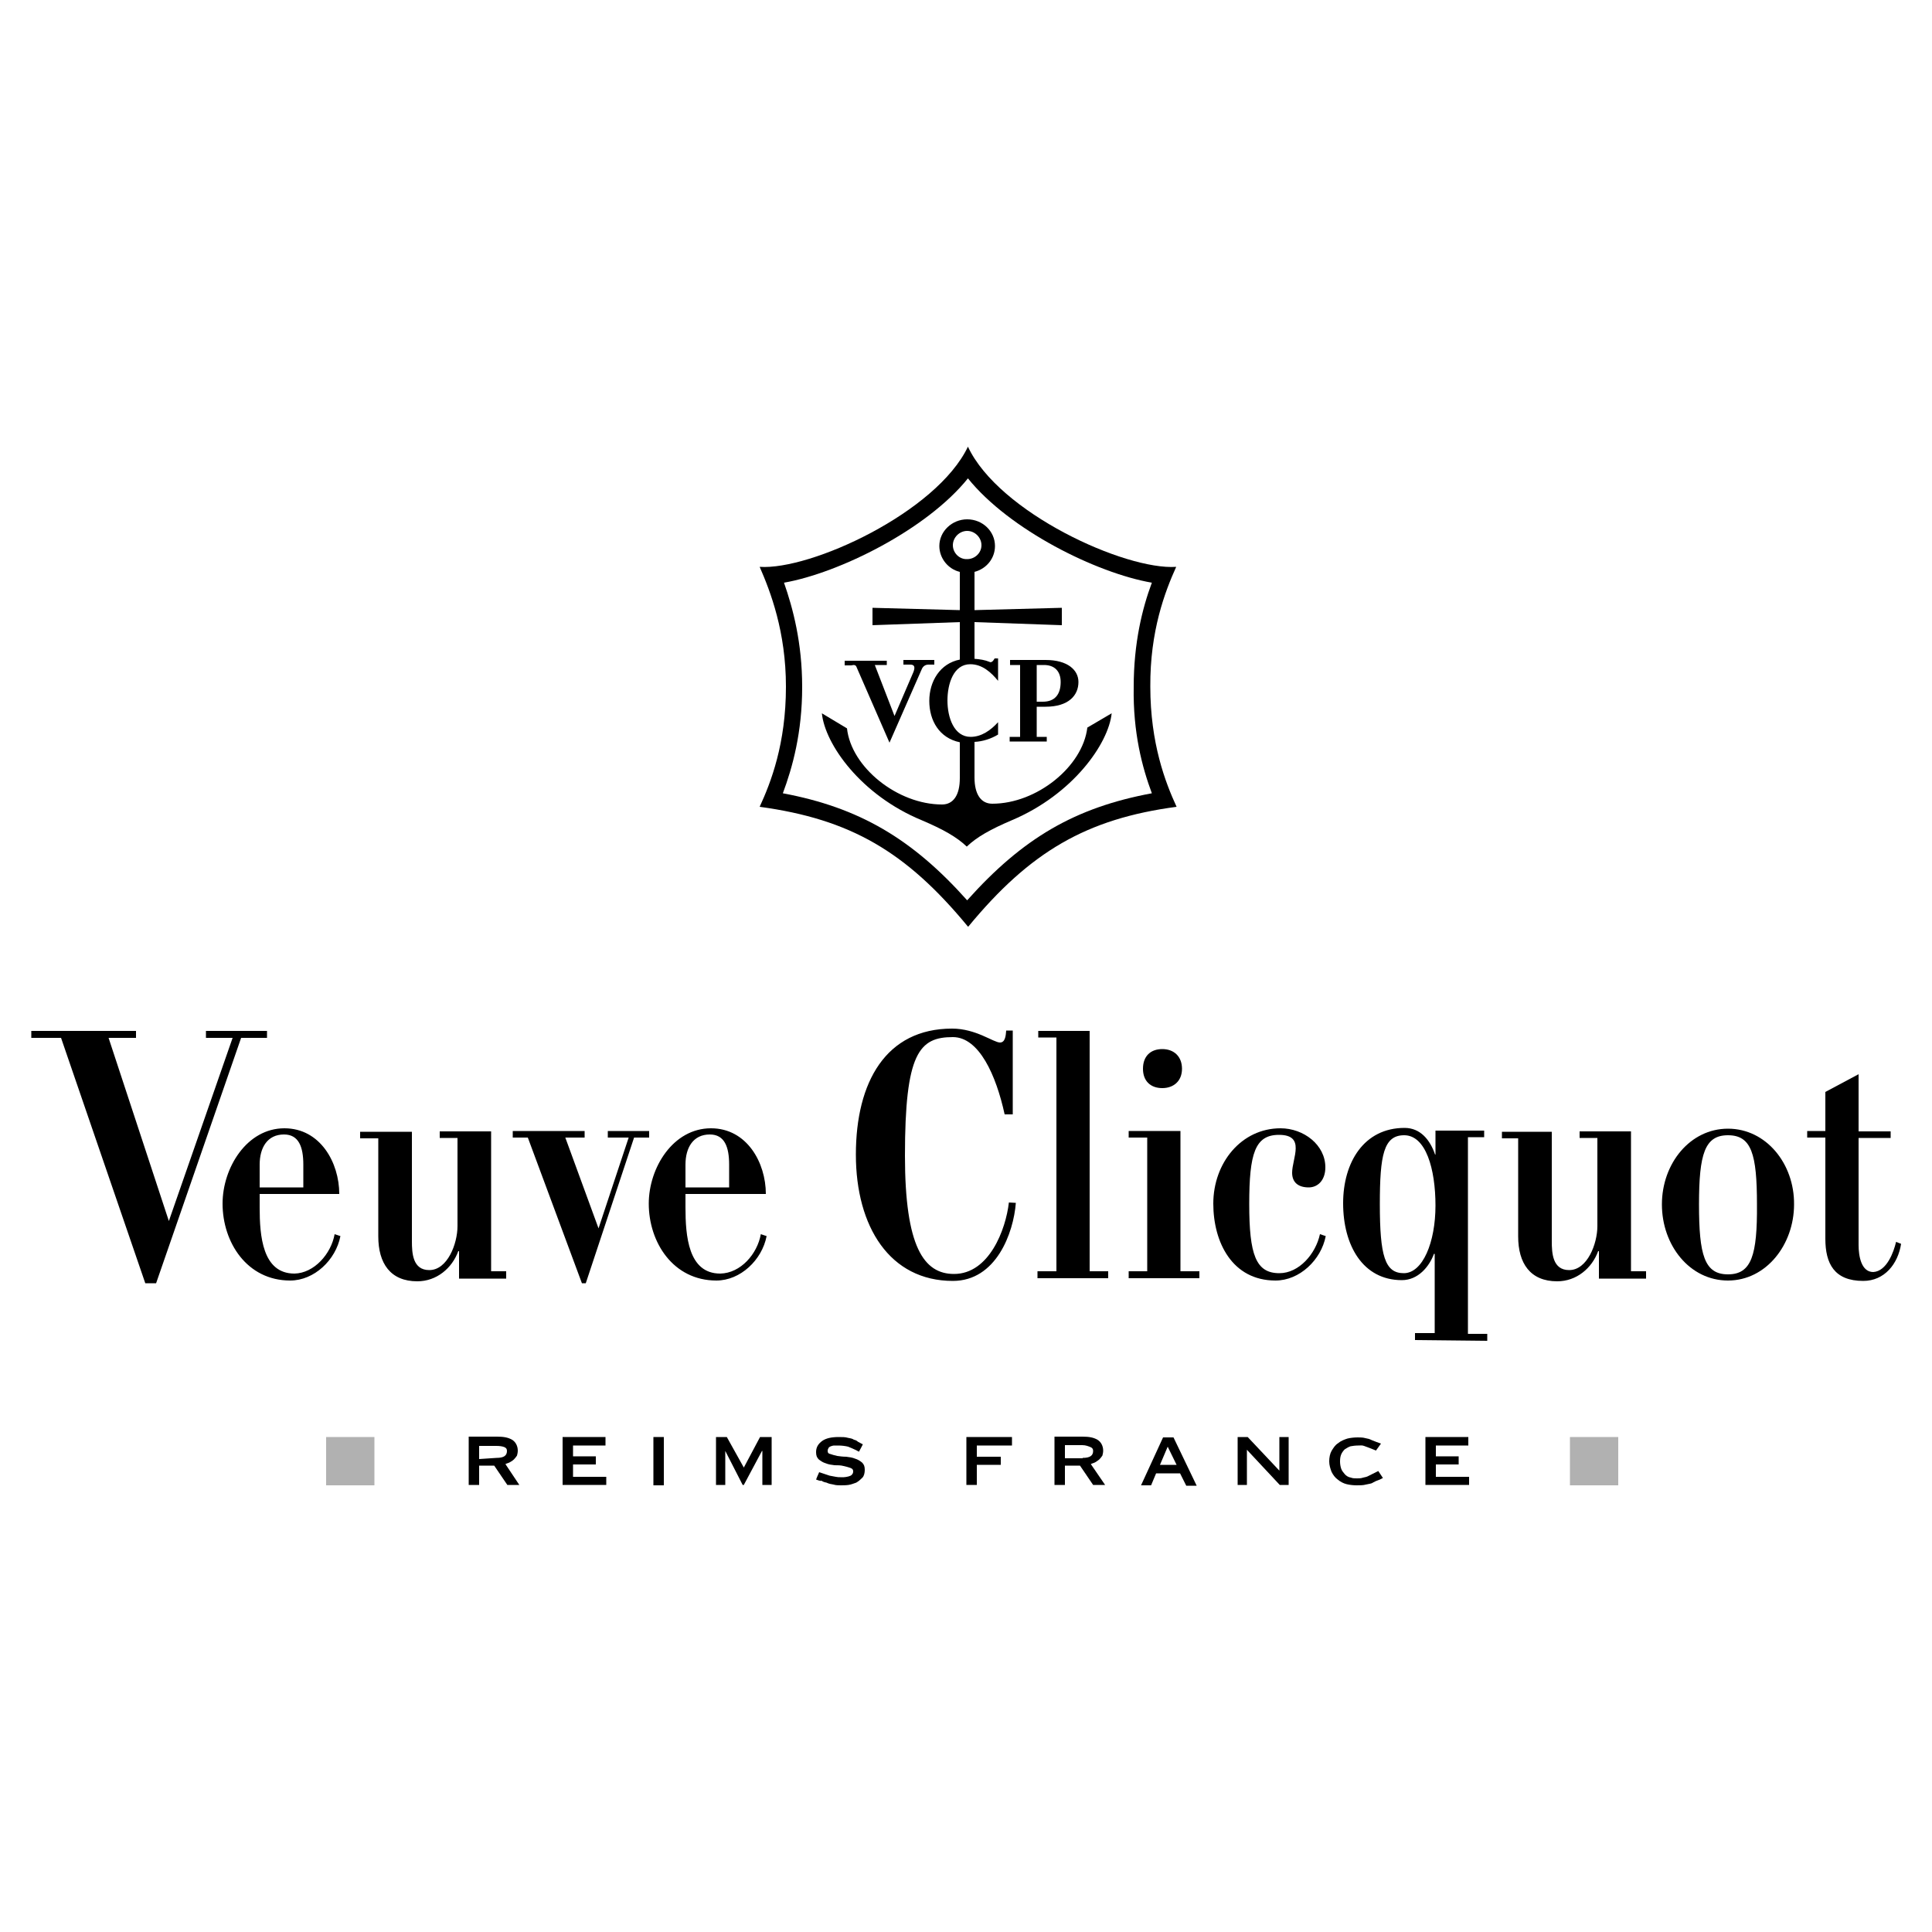 <?xml version="1.0" encoding="utf-8"?>
<!-- Generator: Adobe Illustrator 23.1.1, SVG Export Plug-In . SVG Version: 6.00 Build 0)  -->
<svg version="1.1" id="Calque_1" xmlns="http://www.w3.org/2000/svg" xmlns:xlink="http://www.w3.org/1999/xlink" x="0px" y="0px"
	 viewBox="0 0 500 500" style="enable-background:new 0 0 500 500;" xml:space="preserve">
<style type="text/css">
	.st0{fill:#B1B1B1;}
</style>
<g>
	<g>
		<path d="M134.4,384.3h-3.1l-3.4-5H124v5h-2.7v-12.5h7.3c1.7,0,2.9,0.2,3.9,0.8c0.9,0.5,1.5,1.6,1.5,2.8c0,0.5-0.1,0.9-0.2,1.3
			c-0.2,0.3-0.5,0.7-0.8,1c-0.2,0.2-0.6,0.5-1,0.7c-0.3,0.2-0.8,0.3-1.2,0.5L134.4,384.3z M128.5,377.3c1.9,0,2.7-0.6,2.7-1.8
			c0-0.5-0.2-0.8-0.7-1c-0.5-0.2-1.2-0.3-2.1-0.3H124v3.4L128.5,377.3L128.5,377.3z"/>
	</g>
	<g>
		<polygon points="145.6,384.3 145.6,371.9 156.7,371.9 156.7,374.1 148.3,374.1 148.3,376.9 154.2,376.9 154.2,379 148.3,379 
			148.3,382.2 156.9,382.2 156.9,384.3 		"/>
	</g>
	<g>
		<rect x="169.1" y="371.9" width="2.7" height="12.5"/>
	</g>
	<g>
		<polygon points="197.3,375.5 197.2,375.5 192.5,384.3 192.2,384.3 187.7,375.5 187.7,375.5 187.7,375.5 187.7,384.3 185.3,384.3 
			185.3,371.9 188.1,371.9 192.5,379.8 196.7,371.9 199.7,371.9 199.7,384.3 197.3,384.3 		"/>
	</g>
	<g>
		<path d="M211.2,382.9c0,0,0.5-1.3,0.8-1.9c0.6,0.2,2.7,0.9,2.7,0.9c0.5,0.1,1,0.2,1.6,0.3c0.5,0.1,0.8,0.1,1.2,0.1
			c0.2,0,0.6,0,0.9,0c0.3,0,0.8-0.1,1.2-0.2c0.3-0.1,0.7-0.2,0.9-0.5c0.2-0.2,0.3-0.5,0.3-0.8c0-0.5-0.2-0.7-0.7-0.9
			c-0.5-0.2-1-0.3-1.8-0.5c-0.7-0.2-1.5-0.2-2.3-0.2c-0.8-0.1-1.6-0.2-2.3-0.5c-0.7-0.2-1.3-0.6-1.8-1c-0.5-0.5-0.7-1-0.7-1.9
			c0-1.2,0.5-2.1,1.6-2.9c1-0.7,2.4-1,4.3-1c0.8,0,1.7,0,2.3,0.2c0.6,0.1,1.2,0.2,1.6,0.5c0.5,0.1,0.8,0.3,1,0.5l1.3,0.7
			c0,0-0.6,1.2-1,1.9c-0.8-0.5-2.8-1.3-2.8-1.3c-0.8-0.2-1.7-0.3-2.6-0.3c-0.3,0-0.7,0-1,0c-0.3,0-0.6,0.1-0.9,0.2
			c-0.2,0.1-0.5,0.2-0.6,0.5c-0.1,0.2-0.2,0.3-0.2,0.7c0,0.5,0.2,0.7,0.7,0.8c0.5,0.2,1,0.3,1.8,0.5c0.7,0.1,1.5,0.2,2.3,0.2
			c0.8,0.1,1.6,0.2,2.3,0.5c0.7,0.2,1.3,0.6,1.8,1c0.5,0.5,0.7,1,0.7,1.9c0,0.8-0.2,1.6-0.6,2c-0.4,0.4-0.9,0.9-1.6,1.3
			c-0.6,0.2-1.3,0.5-2,0.6s-1.5,0.1-2,0.1s-1.3,0-1.9-0.2c-0.6-0.1-1.2-0.2-1.8-0.5c-0.5-0.1-0.9-0.2-1.3-0.5
			C212.4,383.4,211.2,382.9,211.2,382.9"/>
	</g>
	<g>
		<polygon points="261.9,371.9 261.9,374.1 252.8,374.1 252.8,377 259,377 259,379.1 252.8,379.1 252.8,384.3 250.1,384.3 
			250.1,371.9 		"/>
	</g>
	<g>
		<path d="M286,384.3h-3.1l-3.4-5h-3.9v5h-2.7v-12.5h7.2c1.7,0,2.9,0.2,3.9,0.8c0.9,0.5,1.5,1.6,1.5,2.8c0,0.5-0.1,0.9-0.2,1.3
			c-0.2,0.3-0.5,0.7-0.8,1c-0.2,0.2-0.7,0.5-1,0.7c-0.3,0.2-0.8,0.3-1.2,0.5L286,384.3z M280.2,377.3c1.9,0,2.7-0.6,2.7-1.8
			c0-0.5-0.2-0.8-0.7-1c-0.5-0.2-1.2-0.5-2.1-0.5h-4.5v3.4H280.2z"/>
	</g>
	<g>
		<path d="M305.4,381.3h-6.2l-1.3,3.1h-2.6L301,372h2.7l6,12.5H307L305.4,381.3z M304.5,379.1l-2.3-4.7l-2,4.7H304.5z"/>
	</g>
	<g>
		<polygon points="331.1,380.6 331.1,371.9 333.5,371.9 333.5,384.3 331.2,384.3 322.7,375.2 322.7,384.3 320.3,384.3 320.3,371.9 
			322.9,371.9 		"/>
	</g>
	<g>
		<path d="M356.7,380.7l1.2,1.8c0,0-0.9,0.5-1.3,0.6c-0.3,0.1-0.8,0.3-1.3,0.6c-0.4,0.3-1,0.3-1.8,0.5c-0.7,0.2-1.5,0.2-2.4,0.2
			c-0.8,0-1.8-0.1-2.6-0.3c-0.8-0.2-1.6-0.6-2.3-1.2c-0.7-0.5-1.2-1.2-1.6-2c-0.3-0.8-0.6-1.7-0.6-2.7s0.2-2,0.6-2.7
			c0.5-0.8,0.9-1.5,1.7-2c0.7-0.6,1.5-0.9,2.4-1.2c0.8-0.2,1.8-0.3,2.7-0.3c0.7,0,1.3,0,2,0.2c0.6,0.1,1,0.2,1.6,0.5
			c0.5,0.2,2,0.8,2.4,0.9l-1.3,1.8c-1.9-0.8-2.6-1-3.1-1.2s-0.9-0.1-1.6-0.1c-0.7,0-1.3,0.1-1.9,0.2c-0.6,0.2-1,0.5-1.5,0.8
			c-0.3,0.3-0.7,0.8-0.9,1.3c-0.2,0.5-0.3,1-0.3,1.8c0,0.7,0.1,1.3,0.3,1.9c0.2,0.6,0.6,1,1,1.5c0.3,0.3,0.8,0.7,1.5,0.8
			c0.5,0.2,1,0.2,1.6,0.2s1,0,1.6-0.2c0.5-0.1,1-0.2,1.5-0.5L356.7,380.7z"/>
	</g>
	<g>
		<polygon points="368.9,384.3 368.9,371.9 380,371.9 380,374.1 371.6,374.1 371.6,376.9 377.5,376.9 377.5,379 371.6,379 
			371.6,382.2 380.2,382.2 380.2,384.3 		"/>
	</g>
	<g>
		<rect x="406.3" y="371.9" class="st0" width="12.5" height="12.5"/>
	</g>
	<g>
		<rect x="84.4" y="371.9" class="st0" width="12.5" height="12.5"/>
	</g>
	<g>
		<path d="M221.7,172.7l8.5,19.5l8.3-18.9c0.3-0.8,0.9-1.3,1.8-1.3h1.5v-1.2h-8v1.2h1.8c1.2,0,1.2,0.8,0.8,1.9l-4.9,11.4l-5.1-13.2
			h3.1V171h-10.9v1.2h1.7C221.1,172,221.5,172.1,221.7,172.7"/>
	</g>
	<g>
		<path d="M261.4,170.9v1.2h2.6v18.6h-2.7v1.2h9.6v-1.2h-2.6v-7.8h2.3c5.9,0,8.5-2.9,8.5-6.4c0-3.1-2.8-5.7-8.5-5.7H261.4z
			 M274.5,176.5c0,3.2-1.5,5.1-4.6,5.1h-1.6v-9.5h1.6C273,172,274.5,173.8,274.5,176.5"/>
	</g>
	<g>
		<path d="M304.4,146.7c-13.2,0.9-45.9-14-53.9-31.1c-8.1,17-40.7,32-53.9,31.1c2.8,6.4,6.8,16.8,6.8,31c0,14.8-3.9,24.8-6.8,31.1
			c23.5,3.2,37.9,11.6,53.9,31h0.1c16-19.4,30.6-27.9,53.9-31c-2.9-6.3-6.8-16.4-6.8-31.1C297.6,163.3,301.5,153.1,304.4,146.7
			 M298.1,205.3c-19.9,3.7-33.4,11.6-47.8,27.7c-14.2-15.9-27.9-24-47.7-27.7c2.5-6.7,5-15.7,5-27.5c0-11.5-2.4-20.4-4.7-27
			c14.2-2.5,36.9-13.7,47.6-27c10.7,13.3,33.2,24.5,47.6,27c-2.5,6.7-4.7,15.6-4.7,27C293.2,189.6,295.6,198.6,298.1,205.3"/>
	</g>
	<g>
		<path d="M281.4,188.3c-1.2,10.1-13.1,19.7-24.6,19.7c-2.9,0-4.6-2.4-4.6-6.8V192c2.1-0.1,4.3-0.8,6.1-1.9v-3.2
			c-1.9,2.1-4.3,3.8-7.1,3.8c-4.3,0-6-5-6-9.4c0-4.4,1.6-9.4,5.9-9.4c3.1,0,5.4,2.1,7.2,4.3v-0.2l0,0v-5.6h-0.9c0,0-0.6,1.3-1.3,0.9
			l0,0c-1.2-0.5-2.5-0.7-3.9-0.8v-9.5l22.6,0.8v-4.5l-22.6,0.6v-9.9c3.1-0.8,5.3-3.5,5.3-6.7c0-3.8-3.2-6.9-7.2-6.9
			c-3.9,0-7.2,3.1-7.2,6.9c0,3.2,2.3,6,5.3,6.7v9.9l-22.6-0.6v4.5l22.6-0.8v9.7c-5.1,1-7.9,5.6-7.9,10.7c0,5.1,2.6,9.6,7.9,10.7v9.3
			c0,4.4-1.7,6.8-4.6,6.8c-11.5,0-23.5-9.6-24.6-19.7l-6.5-3.9c0.8,8,10.1,21.2,25.9,27.7c5.4,2.3,9,4.3,11.6,6.8
			c2.6-2.5,6.2-4.5,11.6-6.8c15.9-6.7,25.1-19.9,25.9-27.7L281.4,188.3z M246.6,141.1c0-2,1.7-3.7,3.7-3.7s3.7,1.7,3.7,3.7
			c0,2-1.7,3.6-3.7,3.6C248.3,144.8,246.6,143.1,246.6,141.1"/>
	</g>
	<g>
		<path d="M35.2,266.8v1.8h-7.1L43.7,316l16.5-47.4h-6.9v-1.8h15.8v1.8h-6.7l-22,63.5h-2.8l-21.8-63.5H8.1v-1.8H35.2L35.2,266.8z
			 M86.6,319.4l1.5,0.5c-1.2,6.2-6.8,11.5-13,11.5c-11.2,0-17.5-9.9-17.5-19.9c0-9.3,6.3-19.5,16-19.5c9.3,0,14.2,8.9,14.2,17H67.2
			v3.5c0,7.3,0.7,17.1,9,17.1C81.3,329.5,85.7,324.5,86.6,319.4 M78.5,307.3v-5.9c0-4.6-1.2-7.8-5-7.8c-4.3,0-6.3,3.4-6.3,7.8v5.9
			H78.5z M151.3,292.7v1.7h-5l8.6,23.5l7.8-23.5h-5.4v-1.7H168v1.7h-3.9l-12.5,37.7h-1l-14-37.7h-3.9v-1.7H151.3z M261.1,311.2
			c-0.8,7-5.1,18.5-14.2,18.5c-7.8,0-12.7-7-12.7-30.6c0-26.6,3.7-30.7,12.4-30.7c6.8,0,11.2,9.9,13.4,20h2.1v-21.7h-1.7
			c-0.1,1.2-0.2,3.1-1.6,3.1c-1.7,0-6.2-3.6-12.4-3.6c-17.1,0-24.9,13.8-24.9,32.6c0,18.7,8.8,32.7,25.1,32.7
			c11.2,0,15.7-12.4,16.3-20.2L261.1,311.2z M131,330.8V329h-3.9v-36.2h-13.3v1.7h4.6v22.8c0,4.6-2.6,11.4-7.3,11.4
			c-4.3,0-4.5-4.4-4.5-7.5v-28.3H93.2v1.7h4.7V320c0,6.9,3.1,11.6,10.1,11.6c5,0,9-3.4,10.6-7.8h0.2v7.1H131V330.8z M282,329v-62.2
			h-13.3v1.7h4.7V329h-4.9v1.8h18.3V329H282z M363.3,329.5c-4.9,0-6.2-4.5-6.2-17.9c0-12.7,1-17.8,6.3-17.8c5.6,0,8.1,8.7,8.1,18.2
			C371.5,321.5,368.2,329.5,363.3,329.5 M196.9,319.4l1.5,0.5c-1.2,6.2-6.8,11.5-13,11.5c-11.2,0-17.5-9.9-17.5-19.9
			c0-9.3,6.3-19.5,16.1-19.5c9.3,0,14.2,8.9,14.2,17h-20.8v3.5c0,7.3,0.7,17.1,9,17.1C191.7,329.5,196,324.5,196.9,319.4
			 M188.7,307.3v-5.9c0-4.6-1.2-7.8-5-7.8c-4.3,0-6.3,3.4-6.3,7.8v5.9H188.7z M384.9,347v-1.8h-5v-50.9h4.2v-1.7h-12.6v6.2h-0.1
			c-1.3-3.8-3.8-6.9-7.9-6.9c-10.5,0-15.9,8.9-15.9,19.5c0,10.9,5.1,19.9,15.2,19.9c4.2,0,7.1-3.5,8.3-6.8h0.2V345h-5.1v1.8
			L384.9,347L384.9,347z M426,330.8V329h-3.9v-36.2h-13.3v1.7h4.6v22.8c0,4.6-2.6,11.4-7.3,11.4c-4.3,0-4.5-4.4-4.5-7.5v-28.3h-12.9
			v1.7h4.2V320c0,6.9,3.1,11.6,10.1,11.6c5,0,9-3.4,10.6-7.8h0.2v7.1H426V330.8z"/>
	</g>
	<g>
		<path d="M490.7,321.4l1.3,0.5c-0.8,5.2-4.3,9.6-9.8,9.6c-7.5,0-9.8-4.5-9.8-10.9v-26.2h-4.7v-1.7h4.7v-10.1l8.6-4.6v14.8h8.3v1.7
			h-8.3v27.7c0,2.9,0.7,7,3.8,7C488.3,329,490.1,324,490.7,321.4"/>
	</g>
	<g>
		<path d="M447.2,292.1c-9.8,0-17.1,9-17.1,19.6s7.2,19.7,17.1,19.7s17.1-9.3,17.1-19.7C464.4,301.2,457.1,292.1,447.2,292.1
			 M447.2,329.8c-6.1,0-7.5-5-7.5-18.1s1.5-17.9,7.5-17.9c6.1,0,7.5,4.9,7.5,17.9C454.8,324.8,453.3,329.8,447.2,329.8"/>
	</g>
	<g>
		<polygon points="296.9,329 292.1,329 292.1,330.8 310.4,330.8 310.4,329 305.5,329 305.5,292.7 292.1,292.7 292.1,294.4 
			296.9,294.4 		"/>
	</g>
	<g>
		<path d="M295.8,276.6c0,3.2,2,5,5,5c2.9,0,5.1-1.8,5.1-5c0-3.2-2.1-5.1-5.1-5.1S295.8,273.3,295.8,276.6"/>
	</g>
	<g>
		<path d="M323.3,311.6c0,13.1,1.7,17.9,7.8,17.9c5.1,0,9.4-5,10.5-10.1l1.5,0.5c-1.2,6.2-6.8,11.5-13,11.5
			c-11.2,0-16.1-9.9-16.1-19.9c0-10.6,7.3-19.5,17.4-19.5c6,0,11.6,4.3,11.6,10.1c0,3.4-2,5.2-4.3,5.2c-2.6,0-4.3-1.2-4.3-3.8
			c0-3.7,3.6-9.8-3.4-9.8C324.8,293.7,323.3,298.5,323.3,311.6"/>
	</g>
</g>
</svg>
